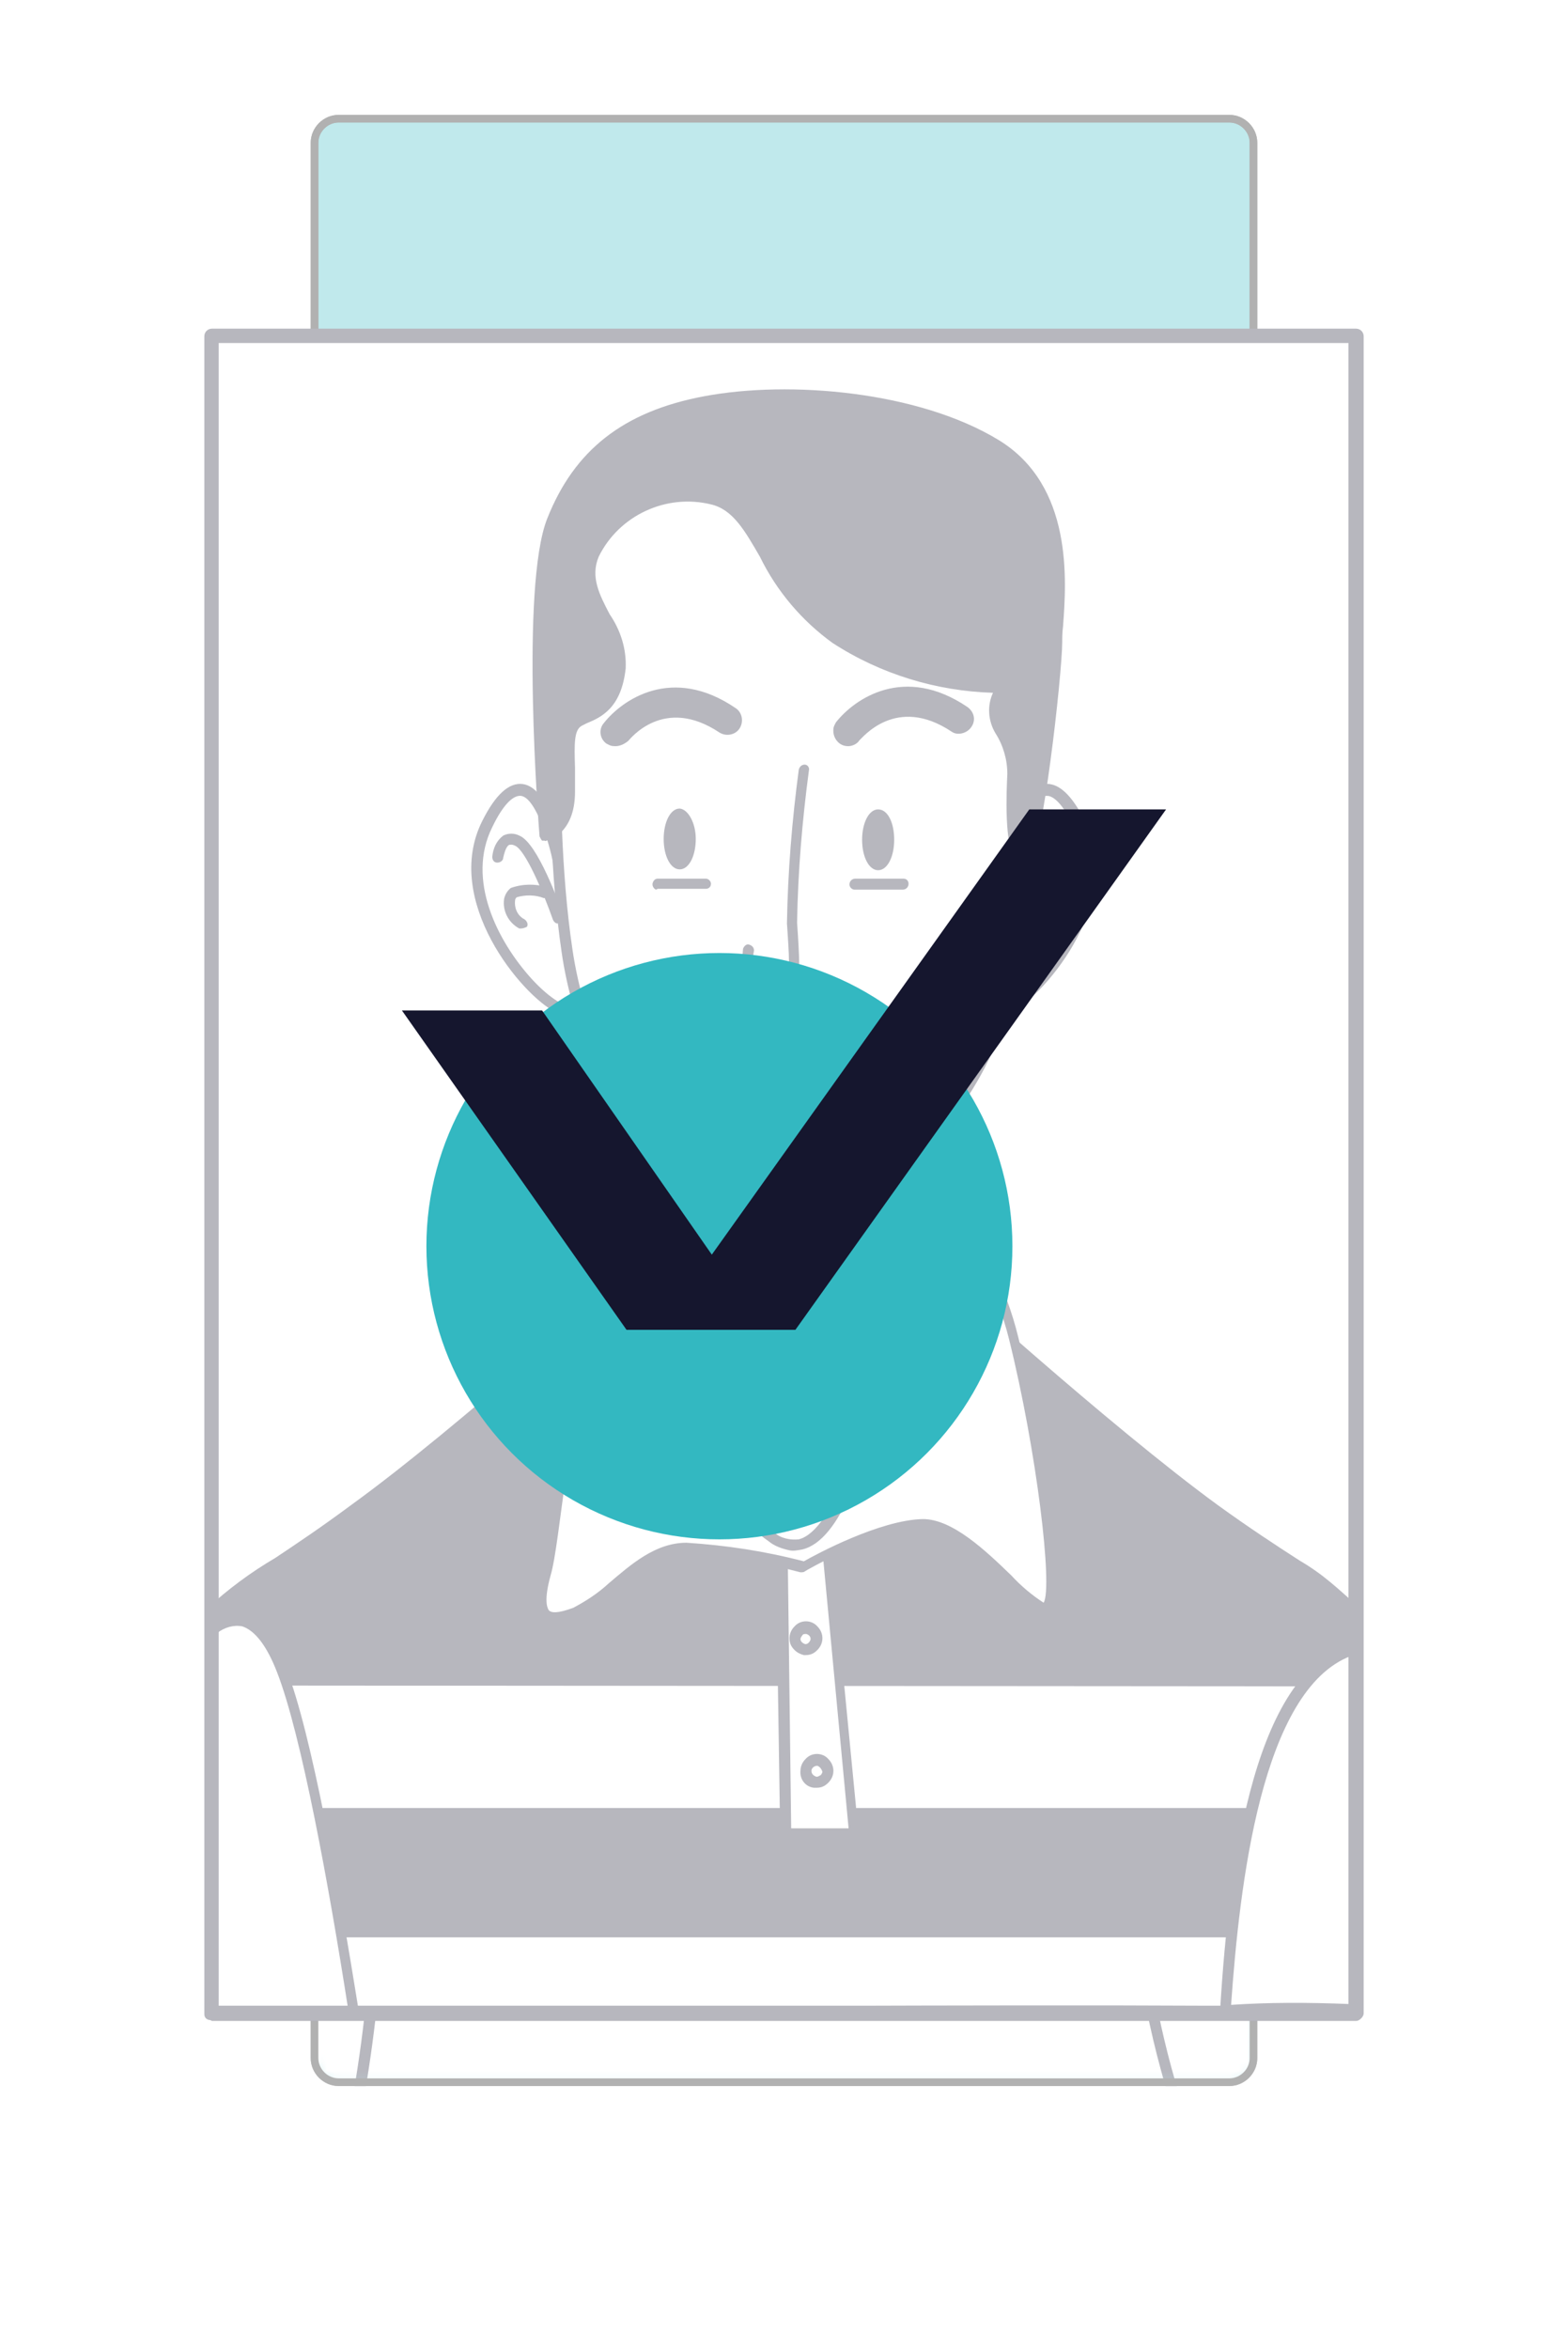 <?xml version="1.0" encoding="utf-8"?>
<!-- Generator: Adobe Illustrator 25.2.1, SVG Export Plug-In . SVG Version: 6.00 Build 0)  -->
<svg version="1.1" id="Camada_1" xmlns="http://www.w3.org/2000/svg" xmlns:xlink="http://www.w3.org/1999/xlink" x="0px" y="0px"
	 viewBox="0 0 185.7 278" style="enable-background:new 0 0 185.7 278;" xml:space="preserve">
<style type="text/css">
	.st0{fill:#33B8C1;}
	.st1{fill:#020203;}
	.st2{filter:url(#Adobe_OpacityMaskFilter);}
	.st3{fill:#FFFFFF;}
	.st4{mask:url(#SVGID_1_);}
	.st5{fill:#15162E;}
	.st6{fill:none;}
	.st7{opacity:0.69;}
</style>
<g>
	<g>
		<g>
			<path class="st0" d="M40.1,14c-1.6,0-2.9,1.3-2.9,2.9v226.7c0,1.6,1.3,2.9,2.9,2.9h105.5c1.6,0,2.9-1.3,2.9-2.9V16.9
				c0-1.6-1.3-2.9-2.9-2.9H40.1z"/>
			<path class="st1" d="M145.6,246.9H40.1c-1.8,0-3.3-1.5-3.3-3.3V16.9c0-1.8,1.5-3.3,3.3-3.3h105.5c1.8,0,3.3,1.5,3.3,3.3v226.7
				C148.9,245.4,147.4,246.9,145.6,246.9z M40.1,14.5c-1.3,0-2.4,1.1-2.4,2.4v226.7c0,1.3,1.1,2.4,2.4,2.4h105.5
				c1.3,0,2.4-1.1,2.4-2.4V16.9c0-1.3-1.1-2.4-2.4-2.4H40.1z"/>
		</g>
		<defs>
			<filter id="Adobe_OpacityMaskFilter" filterUnits="userSpaceOnUse" x="34.2" y="48.6" width="117.3" height="201.4">
				<feColorMatrix  type="matrix" values="1 0 0 0 0  0 1 0 0 0  0 0 1 0 0  0 0 0 1 0"/>
			</filter>
		</defs>
		<mask maskUnits="userSpaceOnUse" x="34.2" y="48.6" width="117.3" height="201.4" id="SVGID_1_">
			<g class="st2">
				<path class="st3" d="M40.1,14c-1.6,0-2.9,1.3-2.9,2.9v226.7c0,1.6,1.3,2.9,2.9,2.9h105.5c1.6,0,2.9-1.3,2.9-2.9V16.9
					c0-1.6-1.3-2.9-2.9-2.9H40.1z"/>
			</g>
		</mask>
		<g class="st4">
			<g>
				<path class="st3" d="M123,105.6c0,0,2.8-14.8,8.5-3.5c5.6,11.3-9.2,25.3-10.5,22.5S123,105.6,123,105.6z"/>
			</g>
			<g>
				<path class="st5" d="M121.3,125.6c-0.4,0-0.8-0.3-1-0.7c-1.4-2.9,1.7-17.7,2.1-19.4c0.1-0.9,1.6-7.8,4.8-8.3
					c1.7-0.2,3.3,1.3,5,4.6c3.3,6.5-0.1,13.3-2.4,16.7c-2.7,4-6.4,7.2-8.3,7.1L121.3,125.6z M127.6,98.5l-0.3,0
					c-1.7,0.2-3.2,5-3.6,7.2l0,0c-1.3,6.2-3.1,16.7-2.2,18.6c0.3,0,2.1-0.6,4.5-3.3c4.3-4.6,8.1-12.2,4.8-18.7
					C129.7,100,128.5,98.7,127.6,98.5z M122.9,105.6"/>
			</g>
			<g>
				<path class="st5" d="M122.6,114.3l-0.1,0c-0.4-0.1-0.5-0.5-0.4-0.8c0,0,0,0,0,0c0.5-1.5,3.2-9,5.4-9.9c0.6-0.3,1.4-0.3,2,0
					c0.8,0.6,1.4,1.6,1.4,2.6c0,0.4-0.2,0.7-0.6,0.7c-0.4,0-0.7-0.2-0.7-0.6c0,0,0,0,0,0c-0.1-0.4-0.3-1.3-0.7-1.6
					c0,0-0.3-0.2-0.7,0c-1.2,0.5-3.5,5.7-4.7,9.1C123.3,114.2,123,114.4,122.6,114.3z"/>
			</g>
			<g>
				<path class="st5" d="M127.1,114.9c-0.2,0-0.4-0.2-0.5-0.4c-0.2-0.3,0-0.7,0.3-0.9c0.8-0.5,1.3-1.4,1.1-2.3
					c0-0.2-0.1-0.3-0.2-0.4c-1.1-0.3-2.3-0.3-3.4,0.1c-0.4,0.1-0.7-0.1-0.8-0.5c0,0,0,0,0,0c-0.1-0.3,0.1-0.7,0.4-0.8c0,0,0,0,0,0
					c1.5-0.5,3-0.5,4.5,0.1c0.5,0.3,0.8,0.8,0.9,1.4c0.2,1.5-0.5,3-1.9,3.7C127.4,114.9,127.2,114.9,127.1,114.9z"/>
			</g>
			<g>
				<path class="st3" d="M67,105.6c0,0-2.8-14.8-8.4-3.5s9.1,25.3,10.6,22.5C70.5,121.8,67,105.6,67,105.6z"/>
			</g>
			<g>
				<path class="st5" d="M68.2,125.6c-0.4-0.1-0.8-0.2-1.2-0.4c-4.1-2.1-13.9-13.7-9.1-23.4c1.7-3.3,3.3-4.8,4.9-4.6l0,0
					c3.2,0.5,4.6,7.4,4.8,8.3c0.4,1.7,3.5,16.5,2.1,19.4C69.4,125.5,68.8,125.7,68.2,125.6z M62.7,98.5L62.7,98.5
					c-1-0.1-2.2,1.2-3.6,3.8c-3.2,6.4,0.6,14.1,4.8,18.7c2.4,2.6,4.2,3.4,4.5,3.2c0.9-1.9-0.9-12.4-2.2-18.5l0,0
					C65.8,102.9,64.3,98.8,62.7,98.5z"/>
			</g>
			<g>
				<path class="st5" d="M67.2,114.3c-0.3,0-0.5-0.2-0.6-0.5c-1.2-3.5-3.5-8.6-4.7-9.1c-0.5-0.2-0.7-0.1-0.7-0.1
					c-0.5,0.2-0.7,1.2-0.7,1.6c0,0.4-0.4,0.6-0.7,0.6c-0.4,0-0.6-0.4-0.6-0.7c0,0,0,0,0,0c0.1-1,0.6-2,1.4-2.6c0.6-0.3,1.3-0.4,2,0
					c2.2,1,4.9,8.5,5.5,9.9c0.1,0.3-0.1,0.7-0.4,0.9C67.5,114.2,67.3,114.3,67.2,114.3z"/>
			</g>
			<g>
				<path class="st5" d="M62.7,114.9c-0.1,0-0.1,0-0.2,0c-1.3-0.7-2.1-2.2-1.9-3.7c0.1-0.6,0.4-1.1,0.9-1.4c1.4-0.5,3-0.6,4.5-0.1
					c0.4,0.1,0.6,0.5,0.5,0.8c0,0,0,0,0,0c-0.1,0.3-0.4,0.6-0.8,0.5c0,0,0,0,0,0c-1.1-0.4-2.3-0.4-3.4-0.1c-0.1,0.1-0.2,0.2-0.3,0.4
					c-0.1,0.9,0.3,1.8,1.1,2.3c0.3,0.2,0.5,0.6,0.3,0.9C63.3,114.8,63,114.9,62.7,114.9z"/>
			</g>
			<g>
				<path class="st3" d="M34.9,192.7c0,0,38-24.3,47.1-27s18.3-1.9,25.1,0.6c6.7,2.4,43.8,27.6,43.8,27.6v54.3l-116,1.2V192.7z"/>
				<path class="st5" d="M34.2,250.1v-57.7l0.3-0.2c1.6-1,38.2-24.3,47.3-27.1c8.3-2.5,17.6-2.3,25.5,0.6
					c6.7,2.4,42.4,26.7,43.9,27.7l0.3,0.2v55.2L34.2,250.1z M35.5,193.1v55.7l114.7-1.2v-53.3c-3.5-2.3-37.1-25.1-43.3-27.4
					c-7.6-2.8-16.6-3-24.7-0.5C73.7,168.9,39.1,190.8,35.5,193.1z"/>
			</g>
			<g>
				<path class="st3" d="M77.5,137.2c0,0,3.9,28.1,4.7,33.3c1,6.1,9.4,21.6,15,20.2c5.6-1.4,8.9-17.4,10.3-22s3.8-31.4,3.8-31.4
					L77.5,137.2z"/>
			</g>
			<g>
				<path class="st5" d="M95.8,191.4c-0.9-0.2-1.8-0.5-2.6-1.1c-5.3-3.5-11-14.6-11.8-19.7c-0.8-5.1-4.6-33-4.7-33.3
					c-0.1-0.2,0-0.4,0.1-0.6c0.1-0.1,0.3-0.2,0.5-0.2l33.8,0c0.2,0,0.4,0.1,0.5,0.2c0.1,0.1,0.2,0.3,0.2,0.5
					c-0.2,1.1-2.4,26.8-3.8,31.5c-0.2,0.7-0.5,1.7-0.8,2.8c-2.4,8.9-5.3,18.5-10.1,19.7C96.8,191.4,96.3,191.4,95.8,191.4z
					 M78.3,137.8c0.6,4.5,3.9,27.8,4.6,32.5c0.7,4.7,6.3,15.4,11.2,18.8c0.8,0.7,1.9,1,3,0.8c4.4-1.1,7.5-13,9.1-18.7
					c0.3-1.1,0.6-2.1,0.8-2.8c1.2-4.1,3.3-26.2,3.7-30.5L78.3,137.8z"/>
			</g>
			<g>
				<path class="st3" d="M67.6,72.5c0,0-2.1,26,0.7,45c2.8,19,16.9,35.9,25.3,36.6c8.5,0.7,27.4-19,28.2-31c0.7-12,7-41.5,2.8-53.5
					s-12-15.5-28.8-16.2C78.9,52.8,66.2,60.5,67.6,72.5z"/>
			</g>
			<g>
				<path class="st5" d="M93.2,154.8c-9.1-1.3-22.8-18.7-25.5-37.1C65,99.2,66.8,74,67,72.5c-0.6-4.3,0.9-8.7,3.9-11.8
					c5.1-5.5,14.2-8.3,25-7.9c17.9,0.7,25.3,4.9,29.5,16.6c3.1,8.7,0.7,26.1-1.2,40.1c-0.8,5.5-1.5,10.2-1.6,13.6
					c-0.5,7.8-8.3,18.5-15.9,25c-3,2.6-8.7,6.9-13,6.5L93.2,154.8z M104.2,54.9c-2.5-0.4-5.3-0.6-8.4-0.7
					c-10.2-0.4-19.2,2.4-23.9,7.5c-2.8,2.9-4.1,6.8-3.6,10.8c0,0,0,0.1,0,0.1c0,0.3-2.1,26.2,0.7,44.9c2.8,19,17,35.4,24.7,36
					c2.8,0.2,7.2-2,12-6.2c7.3-6.4,15-16.7,15.4-24.1c0.2-3.4,0.9-8.2,1.6-13.7c1.9-13.9,4.2-31.1,1.3-39.5
					C120.7,60.7,115.6,56.5,104.2,54.9L104.2,54.9z"/>
			</g>
			<g>
				<path class="st5" d="M65.7,103.5c0,0,3-0.6,3-5.4s-0.6-7.8,1.2-8.6c1.8-0.9,4.5-1.5,5.1-6.6c0.6-5.1-5.4-9-3.3-14
					c2.7-5.4,8.7-8.3,14.6-6.9c6,1.5,6.3,11,15.2,17.3c9,6.3,20.6,6,20.6,6c-1.3,1.5-1.4,3.8-0.3,5.4c1,1.6,1.5,3.5,1.5,5.4
					c0,0-0.6,10.1,1.2,10.1c1.8,0,4.2-23,4.2-26.6c0-3.6,2.7-17.8-7.5-24.2s-26-7.2-35.8-5.4S70,56.4,66.6,64.7
					C63.3,73.1,65.7,103.5,65.7,103.5z"/>
			</g>
			<g>
				<path class="st5" d="M65.6,104.1c-0.1,0-0.2,0-0.3,0c-0.1-0.1-0.2-0.3-0.3-0.5c-0.1-1.3-2.4-30.7,1-39.1
					c3.3-8.4,9.3-13.2,19.3-15c10.5-1.9,26.4-0.7,36.3,5.4c9.1,5.6,8.3,17.2,7.9,22.8c-0.1,0.8-0.1,1.5-0.1,1.9
					c0,1.8-0.6,8.6-1.4,14.7c-1.7,12.5-2.7,12.5-3.4,12.5c-0.3,0-0.7-0.1-0.9-0.4c-1.4-1.5-1.1-8.4-1-10.5c0-1.8-0.5-3.5-1.4-5
					c-0.9-1.5-1.1-3.4-0.4-5c-7-0.2-13.8-2.3-19.7-6.1c-3.8-2.9-6.9-6.5-9-10.8c-1.9-3.2-3.3-5.8-6-6.4c-5.6-1.4-11.3,1.3-13.8,6.5
					c-1,2.5,0.1,4.7,1.4,7.1c1.3,2,2,4.3,2,6.7c-0.6,4.9-3,6-4.8,6.8L70.2,90c-1,0.5-1,2.1-0.9,5.2c0,0.9,0,1.8,0,2.9
					c0,5.3-3.4,6-3.5,6C65.8,104.1,65.7,104.1,65.6,104.1z M104.3,50.6c-6.2-0.9-12.6-0.9-18.8,0.2c-9.6,1.7-15.1,6-18.3,14.2
					c-2.9,7.3-1.3,32.3-0.9,37.5c1.3-1,1.9-2.7,1.7-4.3c0-1,0-2,0-2.9c-0.1-3.3-0.2-5.5,1.6-6.4l0.7-0.3c1.7-0.8,3.6-1.6,4-5.7
					c0-2.1-0.6-4.2-1.8-6c-1.3-2.5-2.7-5.1-1.4-8.2c2.2-5.4,9.3-8.8,15.4-7.3c3.2,0.8,4.9,3.7,6.9,7.1c2,4.1,5,7.6,8.6,10.3
					c8.7,6.1,20.1,5.9,20.2,5.9c0.3,0,0.5,0.1,0.6,0.4c0.1,0.2,0.1,0.5-0.1,0.7c-1.1,1.3-1.1,3.2-0.2,4.6c1.1,1.7,1.6,3.7,1.6,5.8
					c-0.3,3.1-0.1,6.2,0.5,9.2c1.4-2.9,3.5-21.9,3.6-25.7c0.1-0.5,0-1.2,0.1-2c0.4-5.4,1.2-16.4-7.3-21.6
					C115.8,53.1,110.2,51.3,104.3,50.6z"/>
			</g>
			<g>
				<path class="st5" d="M84.2,103.9c0,2.1-0.9,3.7-1.9,3.7s-1.9-1.7-1.9-3.7c0-2.1,0.9-3.7,1.9-3.7
					C83.4,100.2,84.2,101.9,84.2,103.9z"/>
			</g>
			<g>
				<path class="st5" d="M108.7,104c0,2.1-0.9,3.7-1.9,3.7c-1.1,0-1.9-1.7-1.9-3.7c0-2.1,0.9-3.7,1.9-3.7S108.7,101.8,108.7,104z"/>
			</g>
			<g>
				<path class="st3" d="M97.7,95.4c-0.9,6.2-1.4,12.5-1.5,18.8c0.3,5.7,0.9,9.2-2.7,9.3c-3.6,0-2.7-6-2.7-6"/>
			</g>
			<g>
				<path class="st5" d="M93,124.1c-0.7-0.1-1.4-0.5-1.8-1c-1.6-1.8-1-5.6-1-5.7c0.1-0.4,0.4-0.6,0.8-0.6l0,0
					c0.4,0.1,0.6,0.4,0.6,0.8l0,0c-0.3,1.6-0.1,3.2,0.7,4.6c0.3,0.4,0.8,0.6,1.3,0.6c0.6,0.1,1.1-0.1,1.6-0.5
					c0.9-0.9,0.7-3.4,0.5-6.4l-0.1-1.6c0.1-6.3,0.6-12.6,1.5-18.9c0.1-0.4,0.4-0.6,0.8-0.6l0,0c0.4,0,0.6,0.4,0.6,0.7c0,0,0,0,0,0
					c-0.9,6.2-1.4,12.4-1.5,18.7l0.1,1.6c0.2,3.5,0.4,6.1-0.9,7.5c-0.7,0.7-1.6,1-2.5,0.9L93,124.1z"/>
			</g>
			<g>
				<path class="st3" d="M82.7,126.1c0,0,9.2,8.1,23.3,0"/>
			</g>
			<g>
				<path class="st5" d="M90.9,130.2c-3.1-0.4-6.1-1.6-8.6-3.5c-0.3-0.2-0.3-0.7-0.1-0.9c0,0,0,0,0,0c0.2-0.3,0.6-0.3,0.9-0.1
					c0,0,0,0,0,0c0.4,0.3,9.1,7.6,22.5-0.1c0.3-0.2,0.7-0.1,0.9,0.2c0.2,0.3,0.1,0.7-0.2,0.9C101.8,129.6,96.3,130.8,90.9,130.2z"/>
			</g>
			<g>
				<path class="st5" d="M74.1,92.4c-0.3,0-0.6-0.2-0.8-0.3c-0.8-0.6-1-1.7-0.4-2.5c0,0,0,0,0,0c2.2-3,8.4-7.2,16.2-1.9
					c0.8,0.6,1,1.7,0.5,2.5c-0.6,0.8-1.7,1-2.5,0.5c-6.9-4.6-11,0.9-11.3,1.1C75.4,92.2,74.8,92.5,74.1,92.4z"/>
			</g>
			<g>
				<path class="st5" d="M102.8,92.4c-1-0.1-1.7-1-1.5-2c0-0.3,0.2-0.6,0.3-0.8c2.2-3,8.5-7.1,16.2-1.9c0.8,0.6,1,1.7,0.4,2.5
					c-0.6,0.8-1.6,1-2.4,0.5c-6.9-4.6-11,0.9-11.3,1.1C104.1,92.2,103.4,92.5,102.8,92.4z"/>
			</g>
			<g>
				<line class="st6" x1="79.5" y1="109.4" x2="85.4" y2="109.4"/>
			</g>
			<g>
				<path class="st5" d="M79.4,110.1c-0.4-0.1-0.6-0.5-0.4-0.9c0.1-0.3,0.3-0.5,0.6-0.5l6,0c0.4,0,0.7,0.3,0.7,0.6c0,0,0,0,0,0
					c0,0.4-0.3,0.7-0.7,0.7c0,0,0,0,0,0l-6,0L79.4,110.1z"/>
			</g>
			<g>
				<line class="st6" x1="103.9" y1="109.4" x2="109.9" y2="109.4"/>
			</g>
			<g>
				<path class="st5" d="M103.8,110.1c-0.3,0-0.6-0.3-0.6-0.7c0-0.4,0.3-0.7,0.7-0.7l6,0c0.4,0,0.7,0.3,0.7,0.7
					c0,0.4-0.3,0.7-0.7,0.7L103.8,110.1L103.8,110.1z"/>
			</g>
			<g>
				<path class="st3" d="M42.3,188c0,0,6,28.7,0,61.3"/>
				<path class="st5" d="M42.9,249.4l-1.3-0.2c5.9-32.1,0.1-60.8,0-61l1.3-0.3C43,188.2,48.9,217.1,42.9,249.4z"/>
			</g>
			<g>
				<path class="st3" d="M141,187.3c0,0-13.3,23.4-1.8,61"/>
				<path class="st5" d="M138.5,248.5c-6-19.5-5.1-35.2-3.4-44.9c1.9-10.5,5.1-16.4,5.3-16.6l1.1,0.6c-0.1,0.2-13,23.7-1.8,60.5
					L138.5,248.5z"/>
			</g>
		</g>
		<g>
			<path class="st1" d="M145.6,246.9H40.1c-1.8,0-3.3-1.5-3.3-3.3V16.9c0-1.8,1.5-3.3,3.3-3.3h105.5c1.8,0,3.3,1.5,3.3,3.3v226.7
				C148.9,245.4,147.4,246.9,145.6,246.9z M40.1,14.5c-1.3,0-2.4,1.1-2.4,2.4v226.7c0,1.3,1.1,2.4,2.4,2.4h105.5
				c1.3,0,2.4-1.1,2.4-2.4V16.9c0-1.3-1.1-2.4-2.4-2.4H40.1z"/>
		</g>
	</g>
	<g>
		<g>
			<rect x="25" y="39.8" class="st3" width="135.5" height="198.5"/>
		</g>
		<g>
			<path class="st3" d="M25.1,238.3c25.8,0.2,107.5-0.5,135.5,0c0-16.2-0.1-37.3,1-47.3c-3.2-3.1-9.2-6.2-17.5-12.2
				c-13.1-9.5-33.8-28.4-33.8-28.4l-9.5-0.3l0-0.6l-7.7,0.3l-7.7-0.3l-0.1,0.5l-9.5,0.4c0,0-20.7,19-33.8,28.5
				c-8.6,6.2-13.8,8.9-17,12.1C25.1,191.6,25.1,219.5,25.1,238.3z"/>
		</g>
		<g>
			<path class="st5" d="M24.9,238.9c-0.3-0.1-0.6-0.3-0.6-0.7c0-18.9,0.1-46.6,0-47.3c0-0.2,0.1-0.4,0.2-0.5c2.5-2.3,5.2-4.3,8.1-6
				c2.4-1.6,5.4-3.6,8.9-6.2c12.9-9.3,33.6-28.2,33.8-28.4c0.1-0.1,0.3-0.2,0.4-0.2l8.8-0.3c0-0.2,0.1-0.3,0.2-0.4
				c0.1-0.1,0.3-0.2,0.5-0.2l7.7,0.3l7.6-0.3c0.2,0,0.3,0.1,0.5,0.2c0.1,0.1,0.2,0.3,0.2,0.4l8.9,0.3c0.2,0,0.3,0.1,0.4,0.2
				c0.2,0.2,20.9,19,33.8,28.4c3.6,2.6,6.8,4.7,9.6,6.5c2.9,1.7,4.5,3.3,7,5.5c0.2,0.1,0.4,0.3,0.4,0.3s-0.2,29.7-0.2,45.4l0,2.4
				c0,0.2-0.1,0.3-0.2,0.5c-0.1,0.1-0.3,0.2-0.5,0.2c-17.6-0.4-55.8-0.2-89.5-0.1c-19.6,0.1-36.4,0.1-46,0.1L24.9,238.9z
				 M25.7,191.1c0.1,3.2,0,29.9,0,46.5c9.7,0,26.3,0,45.4-0.1c33.3-0.1,70.9-0.3,88.8,0.1l0-1.8c0-15.6,0.8-44.7,0.8-44.7
				s-4.8-3.8-7.5-5.4c-2.8-1.8-5.9-3.8-9.6-6.5c-12.3-8.9-31.7-26.4-33.7-28.3l-9.2-0.3c-0.3,0-0.6-0.2-0.6-0.5l-7,0.3l-7.1-0.3
				c0,0.3-0.3,0.5-0.6,0.5l-9.2,0.3c-2,1.9-21.4,19.4-33.8,28.3c-3.5,2.6-6.6,4.6-9,6.2C30.6,187.1,28.1,189,25.7,191.1z"/>
		</g>
		<g>
			<path class="st5" d="M160.9,191.2c-3.2-2.7-5.9-5.3-9.5-7.4l-0.9-0.6l-1.2-0.8l-1.6-1.1l-0.9-0.7c-0.9-0.6-1.8-1.3-2.8-1.9
				c-13.1-9.5-33.8-28.4-33.8-28.4l-9.5-0.3l0-0.6l-7.7,0.3l-7.7-0.3l-0.1,0.5l-9.5,0.4c0,0-20.7,19-33.8,28.5
				c-0.9,0.6-1.7,1.2-2.6,1.8c-7.1,5-11.6,7.4-14.4,10.3c0,0.2,0,3.6,0,8.6l135.9,0.1C161.1,196.2,160.5,193.5,160.9,191.2z"/>
		</g>
		<g>
			<path class="st5" d="M160.6,214l-135.5,0c0,5,0,10.3,0,15.3l135.5,0C160.5,224.2,160.5,219,160.6,214z"/>
		</g>
		<g>
			<path class="st3" d="M92.6,184.6l0.5,32.5l8.1,0L98,184.2C98,184.2,93.5,182.8,92.6,184.6z"/>
		</g>
		<g>
			<path class="st5" d="M93,217.8c-0.3,0-0.5-0.3-0.6-0.6l-0.5-32.5c0-0.1,0-0.2,0-0.3c1.1-2.2,5.7-0.9,6.2-0.8
				c0.2,0.1,0.4,0.3,0.4,0.6l3.2,33c0,0.2,0,0.4-0.2,0.5c-0.1,0.1-0.3,0.2-0.5,0.2L93,217.8L93,217.8z M93.3,184.8l0.4,31.6l6.8,0
				l-3-31.8C95.8,184.3,93.8,184.1,93.3,184.8L93.3,184.8z"/>
		</g>
		<g>
			<path class="st3" d="M96.7,194.1c0-0.7-0.6-1.3-1.3-1.3c0,0,0,0,0,0c-0.7,0-1.3,0.6-1.3,1.3c0,0.7,0.6,1.3,1.3,1.3
				C96.1,195.3,96.7,194.8,96.7,194.1z"/>
		</g>
		<g>
			<path class="st5" d="M95.2,195.9c-0.4-0.1-0.8-0.3-1.1-0.6c-0.4-0.4-0.6-0.8-0.6-1.4c0-0.5,0.2-1,0.6-1.4c0.7-0.8,2-0.8,2.7,0
				c0.4,0.4,0.6,0.9,0.6,1.4c0,0.5-0.2,1-0.6,1.4c-0.4,0.4-0.8,0.6-1.4,0.6L95.2,195.9z M95.5,193.4L95.5,193.4
				c-0.3,0-0.4,0-0.5,0.2c-0.1,0.1-0.2,0.3-0.2,0.4c0,0.2,0.1,0.3,0.2,0.4c0.1,0.1,0.3,0.2,0.4,0.2c0.2,0,0.3-0.1,0.4-0.2
				c0.1-0.1,0.2-0.3,0.2-0.4C96,193.7,95.8,193.5,95.5,193.4L95.5,193.4z"/>
		</g>
		<g>
			<path class="st3" d="M98,209.7c0.1-0.7-0.5-1.3-1.2-1.4s-1.3,0.5-1.4,1.2c0,0.1,0,0.1,0,0.2c0,0.7,0.5,1.3,1.2,1.3c0,0,0,0,0,0
				C97.4,211,98,210.4,98,209.7C98,209.7,98,209.7,98,209.7z"/>
		</g>
		<g>
			<path class="st5" d="M96.4,211.6c-1-0.1-1.7-1-1.6-2c0-0.5,0.2-1,0.6-1.4c0.7-0.8,2-0.8,2.7,0c0.4,0.4,0.6,0.9,0.6,1.4
				c0,0.5-0.2,1-0.6,1.4c-0.4,0.4-0.8,0.6-1.4,0.6L96.4,211.6z M96.8,209L96.8,209c-0.4,0-0.7,0.3-0.7,0.6c0,0.4,0.3,0.6,0.6,0.7
				c0.2,0,0.3-0.1,0.5-0.2c0.1-0.1,0.2-0.3,0.2-0.4l0,0C97.3,209.4,97.1,209.1,96.8,209z"/>
		</g>
		<g>
			<path class="st3" d="M78.6,140.9c0,0-5.4,1.3-8.1,9.9c-2.7,8.6-4.5,30.7-5.9,35.6c-1.4,5,0,5.9,3.6,4.5c3.6-1.3,7.7-7.7,13.1-7.7
				c4.7,0.3,9.4,1,14,2.3c0,0,8.6-5,14-5s12.2,9.9,14.3,9.9s-0.5-19.3-3.6-32s-10.8-18.5-20.3-18.5S78.6,140.9,78.6,140.9z"/>
		</g>
		<g>
			<path class="st5" d="M65.3,192.1c-0.4-0.1-0.8-0.2-1.2-0.5c-0.9-0.9-1-2.5-0.2-5.4c0.5-1.9,1.1-6.7,1.8-12.1
				c1.1-8.2,2.4-18.3,4-23.5c2.8-8.8,8.3-10.3,8.6-10.4l0.1,0c0.1,0,11.9-0.9,21.3-0.9c10.5,0,17.9,6.7,20.9,19
				c2.5,9.9,5.8,29.8,3.8,32.4c-0.2,0.3-0.5,0.4-0.9,0.4c-1.1,0-2.4-1.2-4.9-3.6c-2.8-2.7-6.6-6.4-9.6-6.4c-5.2,0-13.6,4.8-13.7,4.9
				c-0.1,0.1-0.3,0.1-0.5,0.1c-4.5-1.2-9.2-2-13.8-2.2c-3.1,0-5.9,2.4-8.3,4.5c-1.3,1.3-2.9,2.4-4.5,3.2
				C67.5,192,66.4,192.2,65.3,192.1z M78.7,141.5c-0.5,0.2-5.2,1.8-7.6,9.4c-1.6,5-2.9,15.2-4,23.3c-0.8,5.5-1.3,10.3-1.9,12.3
				c-0.8,2.9-0.4,3.8-0.2,4.1c0.3,0.3,1,0.4,2.9-0.3c1.5-0.8,2.9-1.7,4.2-2.9c2.6-2.2,5.5-4.8,9.2-4.8c4.7,0.3,9.3,1,13.9,2.2
				c1.4-0.8,9-4.9,14.1-5c3.5,0,7.4,3.7,10.5,6.7c1.1,1.2,2.4,2.3,3.8,3.2c1.1-1.8-0.8-17.9-4.1-31.2c-2.9-11.6-9.9-18-19.7-18
				C90.8,140.6,79.7,141.4,78.7,141.5L78.7,141.5z"/>
		</g>
		<g>
			<path class="st3" d="M33.5,197.7c-2.7-6.9-6.1-6.5-8.4-4.7c0,6.9,0,29.4,0,45.2l0.5,0.1c4.2,0,9.7,0,16.1,0l0.3-0.1
				C39.8,224.4,36.5,205.4,33.5,197.7z"/>
		</g>
		<g>
			<path class="st5" d="M24.9,238.9c-0.3-0.1-0.6-0.3-0.6-0.7c0-15,0.1-38,0-45.2c0-0.2,0.1-0.4,0.2-0.5c1.2-1.1,2.8-1.5,4.4-1.1
				c1.9,0.6,3.6,2.6,5,6.1c3,7.6,6.3,26.3,8.6,40.6c0.1,0.3-0.2,0.7-0.5,0.8l-0.3,0.1l-0.2,0c-6.5,0-12,0-16.1,0l-0.5-0.1
				L24.9,238.9z M25.7,193.3c0,7.5,0,29.5,0,44.3l15.5,0c-2.2-14.1-5.5-32.3-8.4-39.7c-1.2-3.1-2.6-4.9-4.1-5.4
				C27.7,192.3,26.6,192.6,25.7,193.3z"/>
		</g>
		<g>
			<path class="st3" d="M145.2,238.1c5.1-0.3,10.2-0.3,15.3-0.1c0-14.2,0-32,0.7-42.8C149.6,198.1,146.2,221.7,145.2,238.1z"/>
		</g>
		<g>
			<path class="st5" d="M145.1,238.6c-0.1,0-0.3-0.1-0.4-0.2c-0.1-0.1-0.2-0.3-0.2-0.5c1.1-18.1,4.2-40.4,15.9-43.5
				c0.2-0.1,0.4,0,0.6,0.1c0.2,0.1,0.2,0.3,0.2,0.6c-0.7,10.3-0.1,27.1-0.1,40.6l0,2.1c0,0.2-0.1,0.4-0.2,0.5
				c-0.1,0.1-0.3,0.2-0.5,0.2c-5.1-0.2-10.2-0.2-15.2,0.1L145.1,238.6z M160,196c-10.6,4-13.2,27.1-14.2,41.3c4.4-0.3,9-0.3,14-0.1
				l0-1.4C159.9,222.6,159.4,206.4,160,196z"/>
		</g>
		<g>
			<path class="st3" d="M119.7,100.9c0,0,2.7-14.2,8.1-3.4s-8.8,24.4-10.1,21.7C116.4,116.5,119.7,100.9,119.7,100.9z"/>
		</g>
		<g>
			<path class="st5" d="M118.1,120.2c-0.4,0-0.8-0.3-1-0.7c-1.4-2.8,1.6-17.1,2-18.7c0.1-0.8,1.5-7.5,4.6-8c1.6-0.2,3.2,1.2,4.8,4.4
				c3.1,6.3-0.1,12.8-2.3,16.1c-2.6,3.9-6.1,7-8,6.9L118.1,120.2z M124.1,94.2l-0.3,0c-1.7,0.2-3.1,4.8-3.5,6.9l0,0
				c-1.3,5.9-3,16-2.1,17.9c0.3,0,2-0.6,4.3-3.1c4.1-4.4,7.7-11.8,4.7-18C126.1,95.6,125,94.3,124.1,94.2z M119.6,100.9"/>
		</g>
		<g>
			<path class="st5" d="M119.3,109.3l-0.1,0c-0.3-0.1-0.5-0.5-0.4-0.8c0,0,0,0,0,0c0.5-1.4,3.1-8.7,5.2-9.6c0.6-0.3,1.3-0.3,1.9,0
				c0.8,0.6,1.3,1.5,1.4,2.5c0,0.4-0.2,0.7-0.6,0.7c-0.3,0-0.7-0.2-0.7-0.5c0,0,0,0,0,0c0-0.4-0.3-1.3-0.7-1.5c0,0-0.3-0.2-0.7,0
				c-1.2,0.5-3.4,5.5-4.5,8.8C120,109.2,119.6,109.4,119.3,109.3z"/>
		</g>
		<g>
			<path class="st5" d="M123.6,109.9c-0.2,0-0.4-0.2-0.5-0.4c-0.2-0.3,0-0.7,0.3-0.9c0.8-0.4,1.2-1.3,1.1-2.2c0-0.2-0.1-0.3-0.2-0.4
				c-1.1-0.3-2.2-0.3-3.2,0.1c-0.3,0.1-0.7-0.1-0.8-0.4c0,0,0,0,0,0c-0.1-0.3,0.1-0.7,0.4-0.8c0,0,0,0,0,0c1.4-0.5,2.9-0.4,4.3,0.1
				c0.5,0.3,0.8,0.8,0.8,1.3c0.2,1.4-0.5,2.9-1.8,3.5C123.9,109.9,123.8,109.9,123.6,109.9z"/>
		</g>
		<g>
			<path class="st3" d="M65.8,101c0,0-2.7-14.2-8.1-3.4s8.8,24.4,10.2,21.7C69.2,116.6,65.8,101,65.8,101z"/>
		</g>
		<g>
			<path class="st5" d="M66.9,120.2c-0.4-0.1-0.8-0.2-1.1-0.4c-4-2-13.4-13.2-8.7-22.6c1.6-3.2,3.2-4.6,4.8-4.4l0,0
				c3.1,0.4,4.4,7.1,4.6,8c0.4,1.7,3.4,15.9,2,18.7C68.1,120.1,67.5,120.4,66.9,120.2z M61.7,94.2L61.7,94.2c-1-0.1-2.2,1.2-3.4,3.7
				c-3.1,6.2,0.6,13.5,4.7,18c2.3,2.5,4.1,3.3,4.4,3.1c0.9-1.8-0.8-11.9-2.1-17.8l0,0C64.6,98.3,63.2,94.4,61.7,94.2z"/>
		</g>
		<g>
			<path class="st5" d="M66,109.3c-0.2,0-0.4-0.2-0.5-0.4c-1.2-3.4-3.3-8.3-4.5-8.8c-0.4-0.2-0.6-0.1-0.7-0.1
				c-0.4,0.2-0.6,1.1-0.7,1.5c0,0.4-0.4,0.6-0.7,0.6c-0.4,0-0.6-0.3-0.6-0.7c0,0,0,0,0,0c0.1-1,0.5-1.9,1.3-2.5
				c0.6-0.3,1.3-0.3,1.9,0c2.2,0.9,4.7,8.1,5.3,9.5c0.1,0.3-0.1,0.7-0.4,0.8C66.2,109.2,66.1,109.3,66,109.3z"/>
		</g>
		<g>
			<path class="st5" d="M61.7,109.9c-0.1,0-0.1,0-0.2,0c-1.3-0.7-2-2.1-1.8-3.5c0.1-0.5,0.4-1,0.8-1.3c1.4-0.5,2.9-0.5,4.3-0.1
				c0.3,0.1,0.5,0.4,0.4,0.8c0,0,0,0,0,0c-0.1,0.3-0.4,0.5-0.8,0.5c0,0,0,0,0,0c-1-0.4-2.2-0.4-3.2-0.1c-0.1,0.1-0.2,0.2-0.2,0.4
				c-0.1,0.9,0.3,1.8,1.1,2.2c0.3,0.2,0.5,0.6,0.3,0.9C62.2,109.8,61.9,109.9,61.7,109.9z"/>
		</g>
		<g>
			<path class="st3" d="M75.9,131.4c0,0,3.7,27,4.5,32.1c0.9,5.9,9,20.8,14.5,19.4c5.4-1.3,8.6-16.7,9.9-21.2
				c1.3-4.5,3.6-30.2,3.6-30.2L75.9,131.4z"/>
		</g>
		<g>
			<path class="st5" d="M93.5,183.5c-0.9-0.2-1.8-0.5-2.5-1.1c-5.1-3.4-10.5-14-11.3-19c-0.8-4.9-4.5-31.8-4.5-32
				c-0.1-0.2,0-0.4,0.1-0.5c0.1-0.1,0.3-0.2,0.5-0.2l32.5,0c0.2,0,0.4,0.1,0.5,0.2c0.1,0.1,0.2,0.3,0.2,0.5
				c-0.1,1-2.3,25.8-3.6,30.4c-0.2,0.7-0.4,1.6-0.7,2.7c-2.3,8.6-5.1,17.8-9.7,18.9C94.4,183.5,94,183.6,93.5,183.5z M76.6,132
				c0.6,4.4,3.7,26.8,4.4,31.3c0.7,4.5,6,14.9,10.7,18.1c0.8,0.7,1.9,0.9,2.9,0.8c4.2-1.1,7.3-12.5,8.7-18c0.3-1.1,0.5-2,0.7-2.7
				c1.2-4,3.2-25.2,3.5-29.4L76.6,132z"/>
		</g>
		<g>
			<path class="st3" d="M66.4,69.1c0,0-2,25,0.7,43.3s16.3,34.5,24.4,35.2c8.1,0.7,26.4-18.3,27.1-29.8s6.8-40,2.7-51.5
				s-11.5-14.9-27.8-15.6S65,57.6,66.4,69.1z"/>
		</g>
		<g>
			<path class="st5" d="M91,148.3c-8.8-1.2-22-18-24.5-35.7c-2.6-17.7-0.8-42-0.7-43.4c-0.5-4.2,0.8-8.3,3.8-11.4
				c4.9-5.3,13.6-8,24-7.6c17.2,0.7,24.4,4.8,28.4,16c3,8.4,0.7,25.2-1.2,38.6c-0.8,5.3-1.4,9.8-1.5,13.1c-0.4,7.5-8,17.8-15.3,24.1
				c-2.9,2.5-8.3,6.6-12.5,6.3L91,148.3z M101.6,52.2c-2.4-0.3-5.1-0.6-8.1-0.7c-9.9-0.4-18.5,2.3-23,7.2c-2.7,2.8-3.9,6.6-3.4,10.4
				c0,0,0,0.1,0,0.1c0,0.3-2,25.2,0.7,43.2c2.7,18.3,16.4,34.1,23.8,34.7c2.7,0.2,6.9-2,11.5-6c7.1-6.1,14.4-16.1,14.9-23.2
				c0.2-3.3,0.8-7.9,1.5-13.2c1.8-13.3,4.1-29.9,1.2-38C117.5,57.8,112.5,53.7,101.6,52.2L101.6,52.2z"/>
		</g>
		<g>
			<path class="st5" d="M64.6,98.9c0,0,2.9-0.6,2.9-5.2c0-4.6-0.6-7.5,1.2-8.3c1.7-0.9,4.3-1.4,4.9-6.3c0.6-4.9-5.2-8.6-3.2-13.5
				c2.6-5.2,8.4-8,14.1-6.6c5.7,1.4,6,10.6,14.6,16.7c8.6,6,19.8,5.7,19.8,5.7c-1.3,1.5-1.4,3.6-0.3,5.2c1,1.5,1.5,3.3,1.4,5.2
				c0,0-0.6,9.8,1.2,9.8c1.7,0,4-22.1,4-25.6c0-3.4,2.6-17.1-7.2-23.3s-25-6.9-34.5-5.2s-14.9,6-18.1,14.1
				C62.2,69.7,64.6,98.9,64.6,98.9z"/>
		</g>
		<g>
			<path class="st5" d="M64.5,99.5c-0.1,0-0.2,0-0.3,0c-0.1-0.1-0.2-0.3-0.3-0.5c-0.1-1.2-2.3-29.5,0.9-37.6s9-12.7,18.6-14.5
				c10.1-1.9,25.4-0.6,34.9,5.2c8.8,5.4,8,16.6,7.6,22c-0.1,0.8-0.1,1.4-0.1,1.9c0,1.8-0.6,8.2-1.4,14.1c-1.6,12-2.6,12-3.3,12
				c-0.3,0-0.6-0.1-0.8-0.4c-1.4-1.4-1.1-8.1-1-10.1c0-1.7-0.5-3.4-1.4-4.8c-0.9-1.5-1-3.3-0.3-4.8c-6.7-0.2-13.3-2.2-19-5.9
				C95,73.5,92,70,90,65.9c-1.8-3.1-3.2-5.6-5.8-6.2c-5.3-1.3-10.9,1.3-13.3,6.2c-1,2.4,0.1,4.5,1.3,6.8c1.3,1.9,2,4.1,1.9,6.4
				c-0.5,4.7-2.9,5.8-4.6,6.5l-0.6,0.3c-0.9,0.5-0.9,2-0.8,5c0,0.8,0,1.8,0,2.8c0,5.1-3.3,5.8-3.4,5.8
				C64.7,99.5,64.6,99.6,64.5,99.5z M101.7,48c-6-0.9-12.1-0.8-18.1,0.2c-9.2,1.7-14.5,5.8-17.6,13.7c-2.7,7-1.2,31.1-0.9,36.1
				c1.2-1,1.8-2.6,1.7-4.1c0-1,0-1.9,0-2.8c-0.1-3.2-0.2-5.3,1.6-6.2l0.6-0.3c1.6-0.7,3.4-1.5,3.9-5.5c0-2.1-0.6-4.1-1.7-5.8
				c-1.3-2.4-2.6-5-1.4-7.9c2.2-5.2,9-8.4,14.8-7c3.1,0.8,4.7,3.6,6.6,6.8c1.9,3.9,4.8,7.3,8.3,9.9c8.3,5.8,19.3,5.6,19.4,5.6
				c0.3,0,0.5,0.1,0.6,0.4c0.1,0.2,0.1,0.5-0.1,0.7c-1,1.3-1.1,3.1-0.2,4.4c1.1,1.7,1.6,3.6,1.5,5.6c-0.3,2.9-0.1,5.9,0.5,8.8
				c1.4-2.8,3.4-21.1,3.4-24.7c0.1-0.5,0-1.1,0.1-2c0.4-5.2,1.1-15.7-7-20.7C112.8,50.5,107.3,48.7,101.7,48z"/>
		</g>
		<g>
			<path class="st5" d="M82.4,99.3c0,2-0.8,3.6-1.9,3.6s-1.9-1.6-1.9-3.6c0-2,0.8-3.6,1.9-3.6C81.5,95.8,82.4,97.4,82.4,99.3z"/>
		</g>
		<g>
			<path class="st5" d="M105.9,99.4c0,2-0.8,3.6-1.9,3.6s-1.9-1.6-1.9-3.6c0-2,0.8-3.6,1.9-3.6C105.1,95.8,105.9,97.3,105.9,99.4z"
				/>
		</g>
		<g>
			<path class="st3" d="M95.3,91.1c-0.9,6-1.3,12-1.4,18.1c0.3,5.5,0.9,8.9-2.6,8.9c-3.5,0-2.6-5.7-2.6-5.7"/>
		</g>
		<g>
			<path class="st5" d="M90.8,118.8c-0.7-0.1-1.3-0.4-1.8-1c-1.5-1.8-1-5.4-1-5.5c0.1-0.3,0.4-0.6,0.7-0.5l0,0
				c0.4,0.1,0.6,0.4,0.6,0.7l0,0c-0.3,1.5-0.1,3.1,0.7,4.5c0.3,0.4,0.8,0.6,1.3,0.5c0.6,0,1.1-0.1,1.5-0.5c0.8-0.9,0.7-3.2,0.5-6.2
				l-0.1-1.5c0.1-6.1,0.6-12.2,1.4-18.2c0.1-0.4,0.4-0.6,0.7-0.6l0,0c0.3,0,0.6,0.3,0.5,0.7c0,0,0,0,0,0c-0.8,6-1.3,12-1.4,18
				l0.1,1.5c0.2,3.4,0.4,5.9-0.9,7.2c-0.7,0.6-1.5,1-2.4,0.9L90.8,118.8z"/>
		</g>
		<g>
			<path class="st3" d="M80.9,120.7c0,0,8.9,7.8,22.4,0"/>
		</g>
		<g>
			<path class="st5" d="M88.8,124.6c-3-0.4-5.9-1.6-8.3-3.4c-0.3-0.2-0.3-0.6-0.1-0.9c0,0,0,0,0,0c0.2-0.3,0.6-0.3,0.9-0.1
				c0,0,0,0,0,0c0.4,0.3,8.7,7.3,21.7-0.1c0.3-0.2,0.7-0.1,0.9,0.2c0.2,0.3,0.1,0.7-0.2,0.9C99.3,124.1,94,125.2,88.8,124.6z"/>
		</g>
		<g>
			<path class="st5" d="M72.6,88.3c-0.3,0-0.6-0.2-0.8-0.3c-0.8-0.6-0.9-1.7-0.3-2.4c0,0,0,0,0,0c2.2-2.8,8.1-6.9,15.6-1.8
				c0.8,0.5,1,1.6,0.5,2.4c-0.5,0.8-1.6,1-2.4,0.5c-6.6-4.4-10.6,0.8-10.8,1C73.9,88.1,73.3,88.4,72.6,88.3z"/>
		</g>
		<g>
			<path class="st5" d="M100.2,88.3c-0.9-0.1-1.6-1-1.5-2c0-0.3,0.2-0.6,0.3-0.8c2.2-2.8,8.1-6.9,15.6-1.8c0.8,0.6,1,1.6,0.4,2.4
				c-0.5,0.7-1.6,1-2.3,0.5c-6.6-4.4-10.6,0.8-10.9,1C101.5,88.1,100.8,88.4,100.2,88.3z"/>
		</g>
		<g>
			<line class="st6" x1="77.8" y1="104.6" x2="83.5" y2="104.7"/>
		</g>
		<g>
			<path class="st5" d="M77.7,105.3c-0.3-0.1-0.5-0.5-0.4-0.8c0.1-0.3,0.3-0.5,0.6-0.5l5.7,0c0.3,0,0.6,0.3,0.6,0.6c0,0,0,0,0,0
				c0,0.4-0.3,0.6-0.6,0.6c0,0,0,0,0,0l-5.7,0L77.7,105.3z"/>
		</g>
		<g>
			<line class="st6" x1="101.3" y1="104.6" x2="107.1" y2="104.7"/>
		</g>
		<g>
			<path class="st5" d="M101.2,105.3c-0.3,0-0.6-0.3-0.6-0.6c0-0.4,0.3-0.7,0.7-0.7l5.7,0c0.4,0,0.6,0.3,0.6,0.6
				c0,0.4-0.3,0.7-0.7,0.7L101.2,105.3L101.2,105.3z"/>
		</g>
		<g>
			<path class="st5" d="M24.9,239.1c-0.2,0-0.4-0.1-0.5-0.2c-0.2-0.2-0.2-0.4-0.2-0.6l0-198.5c0-0.5,0.4-0.9,0.9-0.9l135.5,0
				c0.5,0,0.9,0.4,0.9,0.9l0,198.5c0,0.2-0.1,0.4-0.3,0.6c-0.2,0.2-0.4,0.3-0.6,0.3l-135.5,0L24.9,239.1z M25.9,40.6l0,196.8
				l133.8,0l0-196.8L25.9,40.6z"/>
		</g>
	</g>
	<g class="st7">
		<rect class="st3" width="185.7" height="278"/>
	</g>
	<g>
		<g>
			<circle class="st0" cx="85.2" cy="147.5" r="34.7"/>
		</g>
		<g>
			<polygon class="st5" points="74.2,157.4 47.6,119.6 64.2,119.6 84.3,148.5 121.9,95.8 138.1,95.8 94.2,157.4 			"/>
		</g>
	</g>
</g>
</svg>
